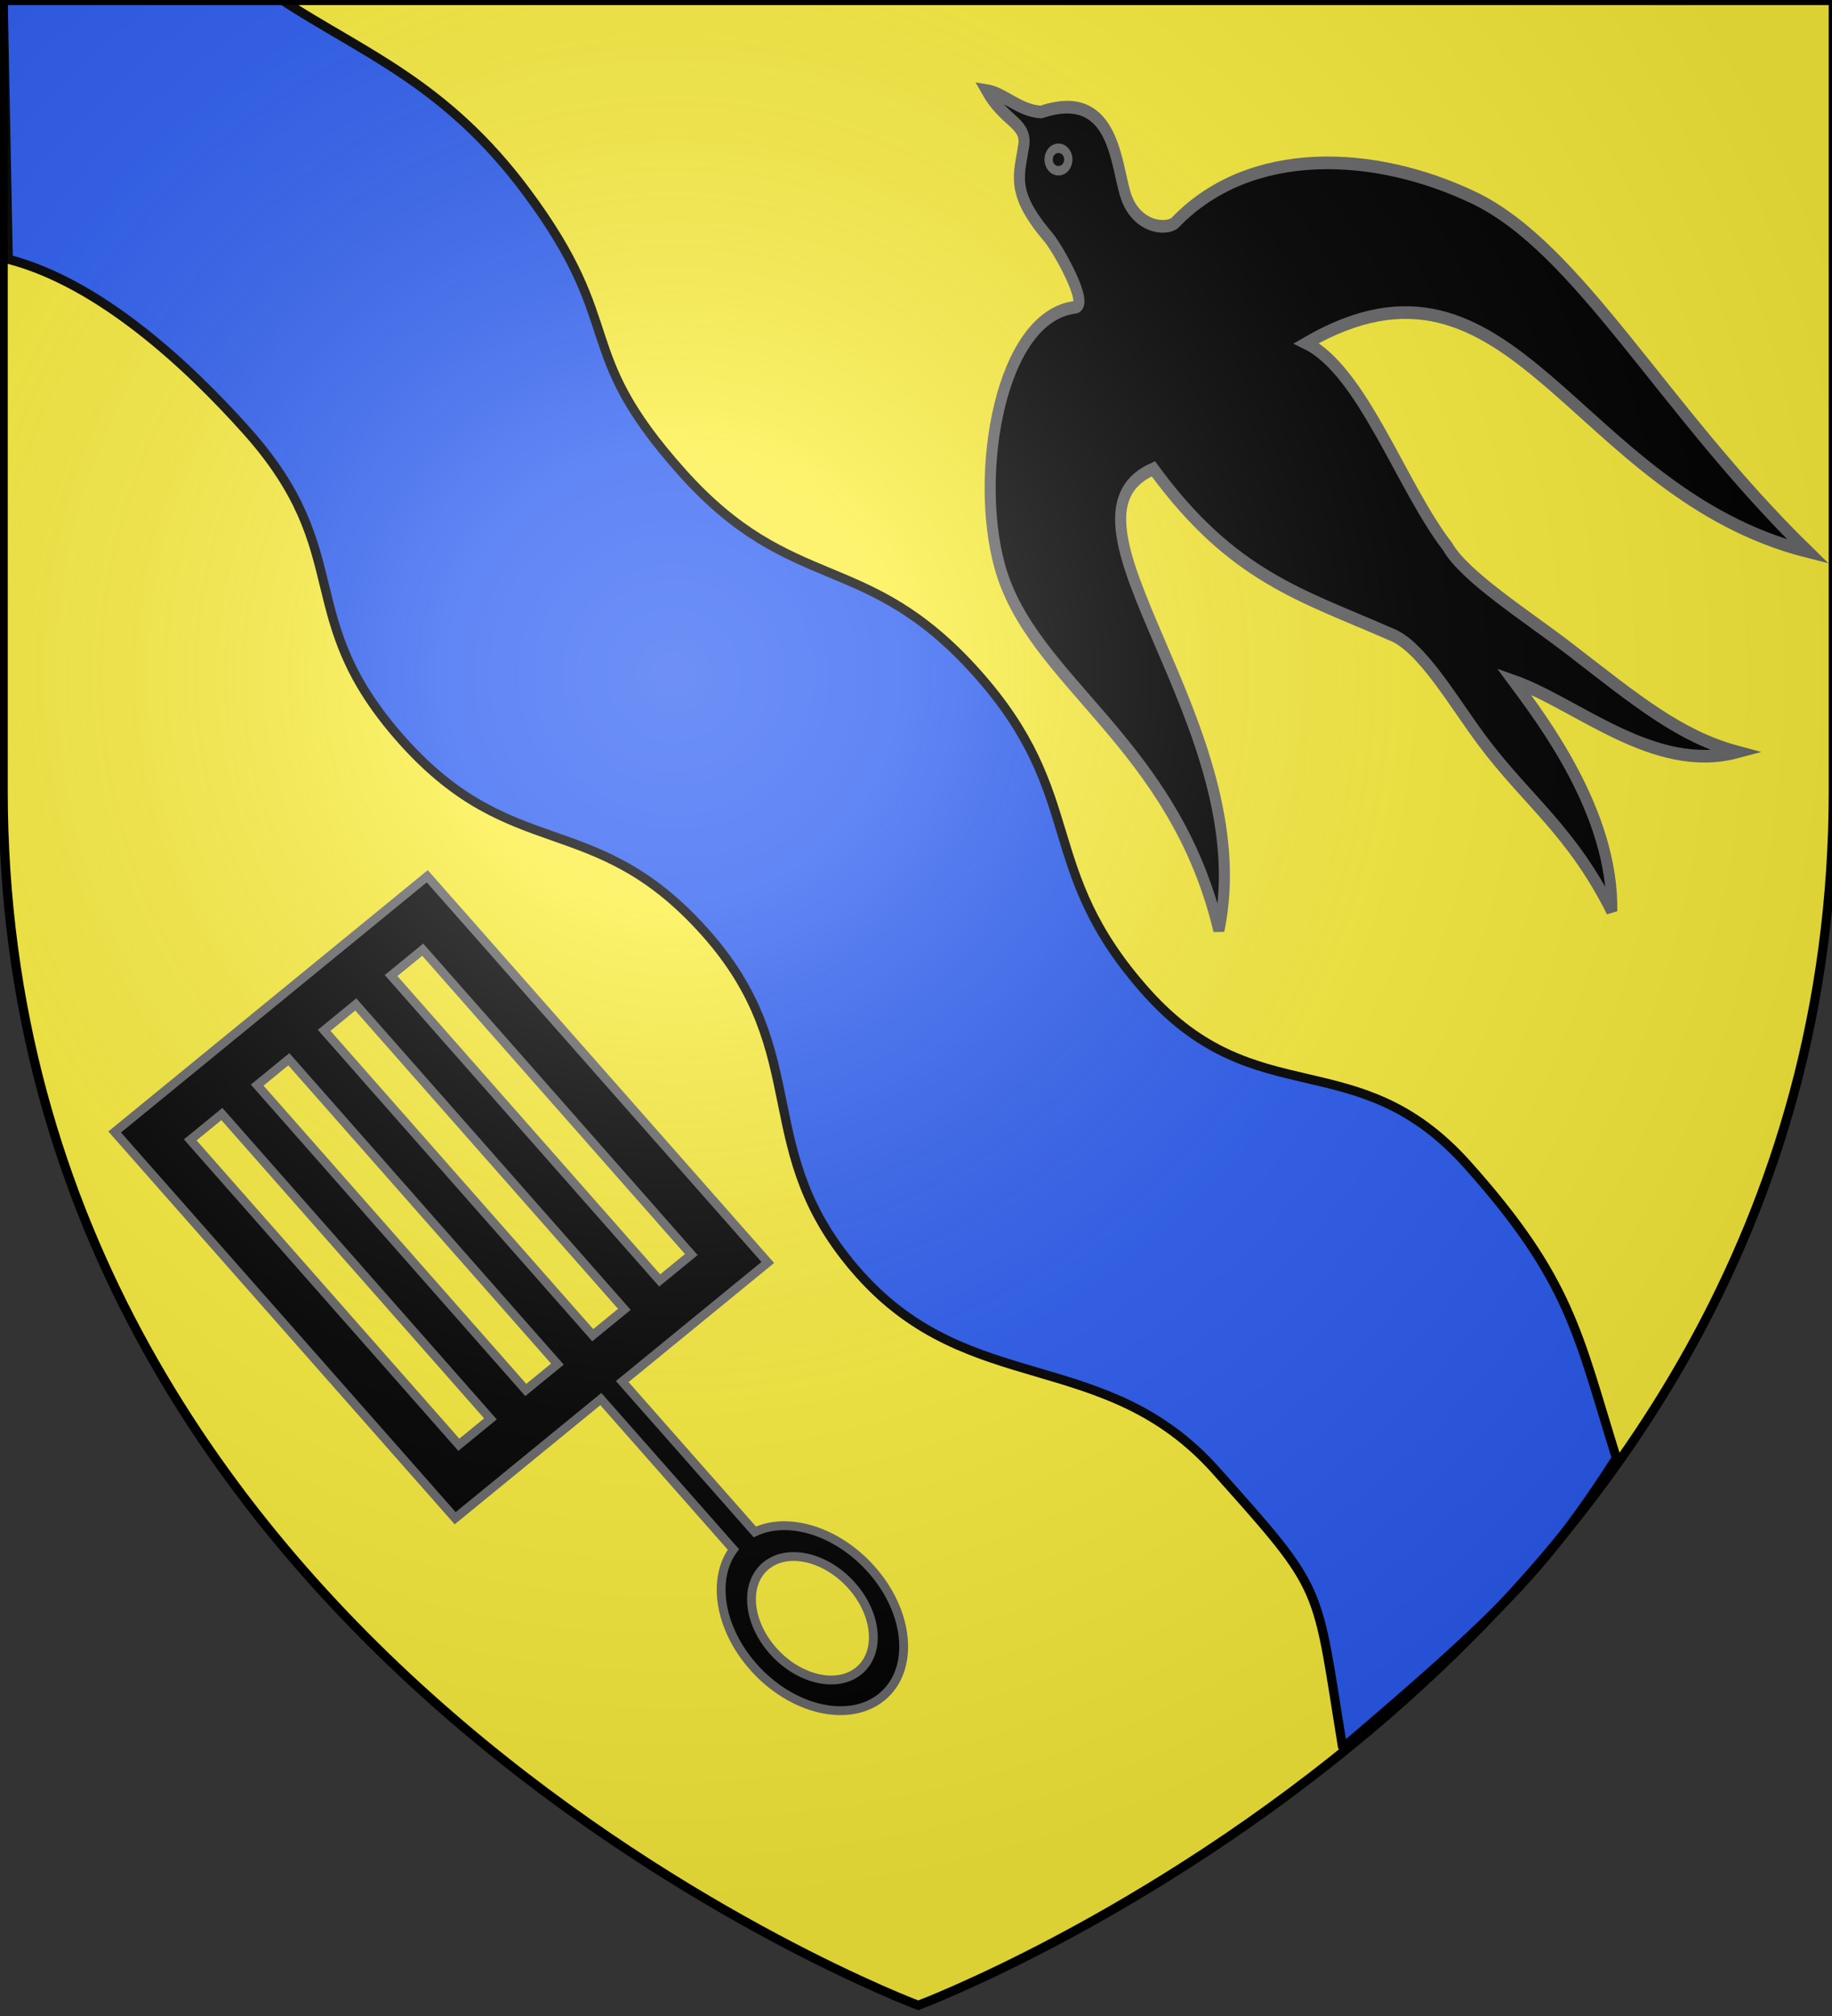 <?xml version="1.0" encoding="UTF-8" standalone="no"?>
<!-- Created with Inkscape (http://www.inkscape.org/) -->

<svg
   version="1.0"
   width="600"
   height="660"
   id="svg2"
   sodipodi:docname="AAa.svg"
   inkscape:version="1.1.2 (b8e25be833, 2022-02-05)"
   xmlns:inkscape="http://www.inkscape.org/namespaces/inkscape"
   xmlns:sodipodi="http://sodipodi.sourceforge.net/DTD/sodipodi-0.dtd"
   xmlns:xlink="http://www.w3.org/1999/xlink"
   xmlns="http://www.w3.org/2000/svg"
   xmlns:svg="http://www.w3.org/2000/svg">
  <rect width="100%" height="100%" fill="#333333" stroke="none"/>
  <sodipodi:namedview
     id="namedview863"
     pagecolor="#ffffff"
     bordercolor="#666666"
     borderopacity="1.0"
     inkscape:pageshadow="2"
     inkscape:pageopacity="0.0"
     inkscape:pagecheckerboard="0"
     showgrid="false"
     showguides="true"
     inkscape:guide-bbox="true"
     inkscape:zoom="1.3364465"
     inkscape:cx="268.99692"
     inkscape:cy="263.0109"
     inkscape:window-width="2560"
     inkscape:window-height="1525"
     inkscape:window-x="-9"
     inkscape:window-y="-9"
     inkscape:window-maximized="1"
     inkscape:current-layer="layer5">
    <sodipodi:guide
       position="-78.567,397.363"
       orientation="0,-1"
       id="guide1521" />
  </sodipodi:namedview>
  <desc
     id="desc4">Flag of Canton of Valais (Wallis)</desc>
  <defs
     id="defs6">
    <linearGradient
       id="linearGradient2893">
      <stop
         style="stop-color:#ffffff;stop-opacity:0.314"
         offset="0"
         id="stop2895" />
      <stop
         style="stop-color:#ffffff;stop-opacity:0.251"
         offset="0.19"
         id="stop2897" />
      <stop
         style="stop-color:#6b6b6b;stop-opacity:0.125"
         offset="0.6"
         id="stop2901" />
      <stop
         style="stop-color:#000000;stop-opacity:0.125"
         offset="1"
         id="stop2899" />
    </linearGradient>
    <radialGradient
       cx="221.445"
       cy="226.331"
       r="300"
       fx="221.445"
       fy="226.331"
       id="radialGradient3163"
       xlink:href="#linearGradient2893"
       gradientUnits="userSpaceOnUse"
       gradientTransform="matrix(1.348,0,0,1.349,-78.33,-82.253)" />
  </defs>
  <g
     id="layer4" />
  <g
     inkscape:groupmode="layer"
     id="layer3"
     inkscape:label="fond"
     style="display:inline"
     sodipodi:insensitive="true">
    <g
       transform="matrix(1.004,0,0,1,-0.467,-1.993)"
       id="layer2-3"
       style="fill:#fcef3c;stroke:#000000;stroke-width:0.998;stroke-opacity:1">
      <path
         d="m 300,658.5 c 0,0 298.5,-112.32 298.5,-397.772 0,-285.452 0,-258.552 0,-258.552 H 1.5 V 260.728 C 1.5,546.18 300,658.5 300,658.5 Z"
         style="opacity:1;fill:#fcef3c;fill-opacity:1;fill-rule:evenodd;stroke:#000000;stroke-width:0.998px;stroke-linecap:butt;stroke-linejoin:miter;stroke-opacity:1"
         id="path1035-6" />
    </g>
  </g>
  <g
     inkscape:groupmode="layer"
     id="layer5"
     inkscape:label="charges">
    <path
       d="M 1.039,0.183 2.707,84.865 C 32.484,92.575 61.264,119.237 80.729,140.992 c 36.256,40.519 14.835,61.01 51.09,101.529 36.256,40.519 62.748,22.052 99.004,62.571 36.256,40.519 14.537,71.647 50.793,112.166 36.256,40.519 80.267,23.572 116.523,64.091 36.256,40.519 32.723,36.649 41.608,90.892 51.372,-43.824 65.889,-57.95 89.639,-94.886 C 516.764,436.966 514.548,419.28 480.583,381.32 444.327,340.801 411.756,365.347 375.501,324.828 339.245,284.309 356.107,260.779 319.852,220.26 283.596,179.741 259.636,195.169 223.381,154.65 187.125,114.13 205.575,107.316 172.358,62.745 146.054,27.448 119.252,17.502 92.586,0.183 Z"
       style="color:#000000;display:block;visibility:visible;fill:#2b5df2;fill-opacity:1;fill-rule:nonzero;stroke:#000000;stroke-width:3;stroke-linecap:round;stroke-linejoin:bevel;stroke-miterlimit:4;stroke-dasharray:none;stroke-dashoffset:0;stroke-opacity:1;marker:none;marker-start:none;marker-mid:none;marker-end:none"
       id="path1926"
       sodipodi:nodetypes="ccsssssccssssscc" />
    <g
       id="g7533"
       transform="translate(19.455,22.448)"
       style="stroke:#686769;stroke-opacity:1">
      <path
         style="display:inline;fill:#000000;fill-opacity:1;stroke:#686769;stroke-width:2.893;stroke-miterlimit:4;stroke-dasharray:none;stroke-opacity:1"
         d="m 18.1,348.14 111.523,126.449 47.7,-39.007 43.419,49.23 c -7.109,9.59 -4.668,25.738 6.486,38.384 12.556,14.236 31.401,18.669 42.116,9.907 10.715,-8.762 9.252,-27.41 -3.303,-41.647 -11.154,-12.647 -27.307,-17.581 -38.286,-12.379 L 184.335,429.847 232.006,390.864 120.483,264.415 Z"
         id="path16331" />
      <path
         style="display:inline;fill:#fcef3c;fill-opacity:1;stroke:#686769;stroke-width:2.893;stroke-miterlimit:4;stroke-dasharray:none;stroke-opacity:1"
         d="m 259.578,496.747 c 8.38,9.502 9.378,21.96 2.226,27.808 -7.151,5.848 -19.757,2.883 -28.137,-6.619 -8.38,-9.502 -9.378,-21.96 -2.226,-27.808 7.151,-5.848 19.757,-2.883 28.137,6.619 z"
         id="path16333" />
      <rect
         style="display:inline;fill:#fcef3c;fill-opacity:1;stroke:#686769;stroke-width:2.894;stroke-miterlimit:4;stroke-dasharray:none;stroke-opacity:1"
         id="rect26102"
         width="13.385"
         height="133.08"
         x="-199.914"
         y="298.915"
         transform="matrix(0.774,-0.633,0.661,0.75,0,0)" />
      <rect
         y="298.915"
         x="-171.584"
         height="133.08"
         width="13.385"
         id="rect26104"
         style="display:inline;fill:#fcef3c;fill-opacity:1;stroke:#686769;stroke-width:2.894;stroke-miterlimit:4;stroke-dasharray:none;stroke-opacity:1"
         transform="matrix(0.774,-0.633,0.661,0.75,0,0)" />
      <rect
         style="display:inline;fill:#fcef3c;fill-opacity:1;stroke:#686769;stroke-width:2.894;stroke-miterlimit:4;stroke-dasharray:none;stroke-opacity:1"
         id="rect26106"
         width="13.385"
         height="133.08"
         x="-143.253"
         y="298.915"
         transform="matrix(0.774,-0.633,0.661,0.75,0,0)" />
      <rect
         y="298.915"
         x="-114.923"
         height="133.08"
         width="13.385"
         id="rect26108"
         style="display:inline;fill:#fcef3c;fill-opacity:1;stroke:#686769;stroke-width:2.894;stroke-miterlimit:4;stroke-dasharray:none;stroke-opacity:1"
         transform="matrix(0.774,-0.633,0.661,0.75,0,0)" />
    </g>
    <g
       style="display:inline;fill:#000000;fill-opacity:1;stroke:#686769;stroke-width:1.347;stroke-opacity:1"
       id="g37402"
       transform="matrix(0.896,0,0,1.025,320.793,28.111)">
      <g
         transform="translate(18.637,-78.659)"
         id="g37404"
         style="fill:#000000;fill-opacity:1;stroke:#686769;stroke-width:1.858;stroke-opacity:1" />
      <path
         sodipodi:nodetypes="cccccscccscccscccscsc"
         id="path35315"
         d="M 22.471,8.354 C 14.515,7.927 8.882,2.372 2.644,1.5 c 6.334,9.806 14.245,10.226 13.613,16.979 -1.586,9.841 -5.336,15.241 8.803,29.741 3.53,3.599 15.236,21.769 9.943,22.495 C 7.662,73.572 -2.054,123.614 7.437,153.545 19.174,190.56 71.068,209.43 87.501,269.74 103.074,204.567 22.054,138.444 63.549,122.303 c 28.966,34.65 54.442,40.413 86.772,52.844 11.261,3.656 23.14,22.005 33.695,34.287 16.379,19.058 32.352,28.469 47.103,54.158 0.622,-31.511 -25.867,-61.643 -35.864,-73.46 23.301,7.181 51.388,29.698 81.672,22.614 -21.109,-4.982 -36.973,-16.536 -61.205,-32.876 -15.146,-10.214 -38.485,-23.126 -44.682,-32.792 C 154.35,128.271 139.984,91.033 119.481,82.187 195.459,43.717 216.833,129.831 302.864,148.773 249.489,103.24 219.173,51.778 180.568,35.682 144.773,20.759 98.992,18.521 71.335,43.841 67.631,46.247 56.806,45.008 53.237,34.396 49.633,23.682 48.715,0.639 22.471,8.354 Z"
         style="fill:#000000;fill-opacity:1;fill-rule:evenodd;stroke:#686769;stroke-width:4.04;stroke-linecap:butt;stroke-linejoin:miter;stroke-miterlimit:4;stroke-dasharray:none;stroke-opacity:1" />
      <path
         transform="matrix(0.746,0,0,0.746,179.182,34.001)"
         sodipodi:open="true"
         sodipodi:end="1.8830542"
         sodipodi:start="1.884771"
         sodipodi:ry="4.8165789"
         sodipodi:rx="4.8165789"
         sodipodi:cy="-14.04978"
         sodipodi:cx="-201.49355"
         id="path37262"
         style="opacity:1;fill:#000000;fill-opacity:1;stroke:#686769;stroke-width:4.04;stroke-miterlimit:4;stroke-dasharray:none;stroke-opacity:1"
         sodipodi:type="arc"
         sodipodi:arc-type="arc"
         d="m -202.981,-9.469 a 4.817,4.817 0 0 1 -3.094,-6.067 4.817,4.817 0 0 1 6.065,-3.097 4.817,4.817 0 0 1 3.099,6.064 4.817,4.817 0 0 1 -6.063,3.102" />
    </g>
  </g>
  <g
     inkscape:groupmode="layer"
     id="layer6"
     inkscape:label="reflet-bordure"
     style="display:inline"
     sodipodi:insensitive="true">
    <g
       transform="matrix(1.004,0,0,1,-0.467,-1.993)"
       id="layer2"
       style="stroke:#000000;stroke-width:0.998;stroke-opacity:1">
      <path
         d="m 300,658.5 c 0,0 298.5,-112.32 298.5,-397.772 0,-285.452 0,-258.552 0,-258.552 H 1.5 V 260.728 C 1.5,546.18 300,658.5 300,658.5 Z"
         style="opacity:1;fill:url(#radialGradient3163);fill-opacity:1;fill-rule:evenodd;stroke:#000000;stroke-width:2.994;stroke-linecap:butt;stroke-linejoin:miter;stroke-miterlimit:4;stroke-dasharray:none;stroke-opacity:1"
         id="path1035" />
    </g>
  </g>
</svg>
